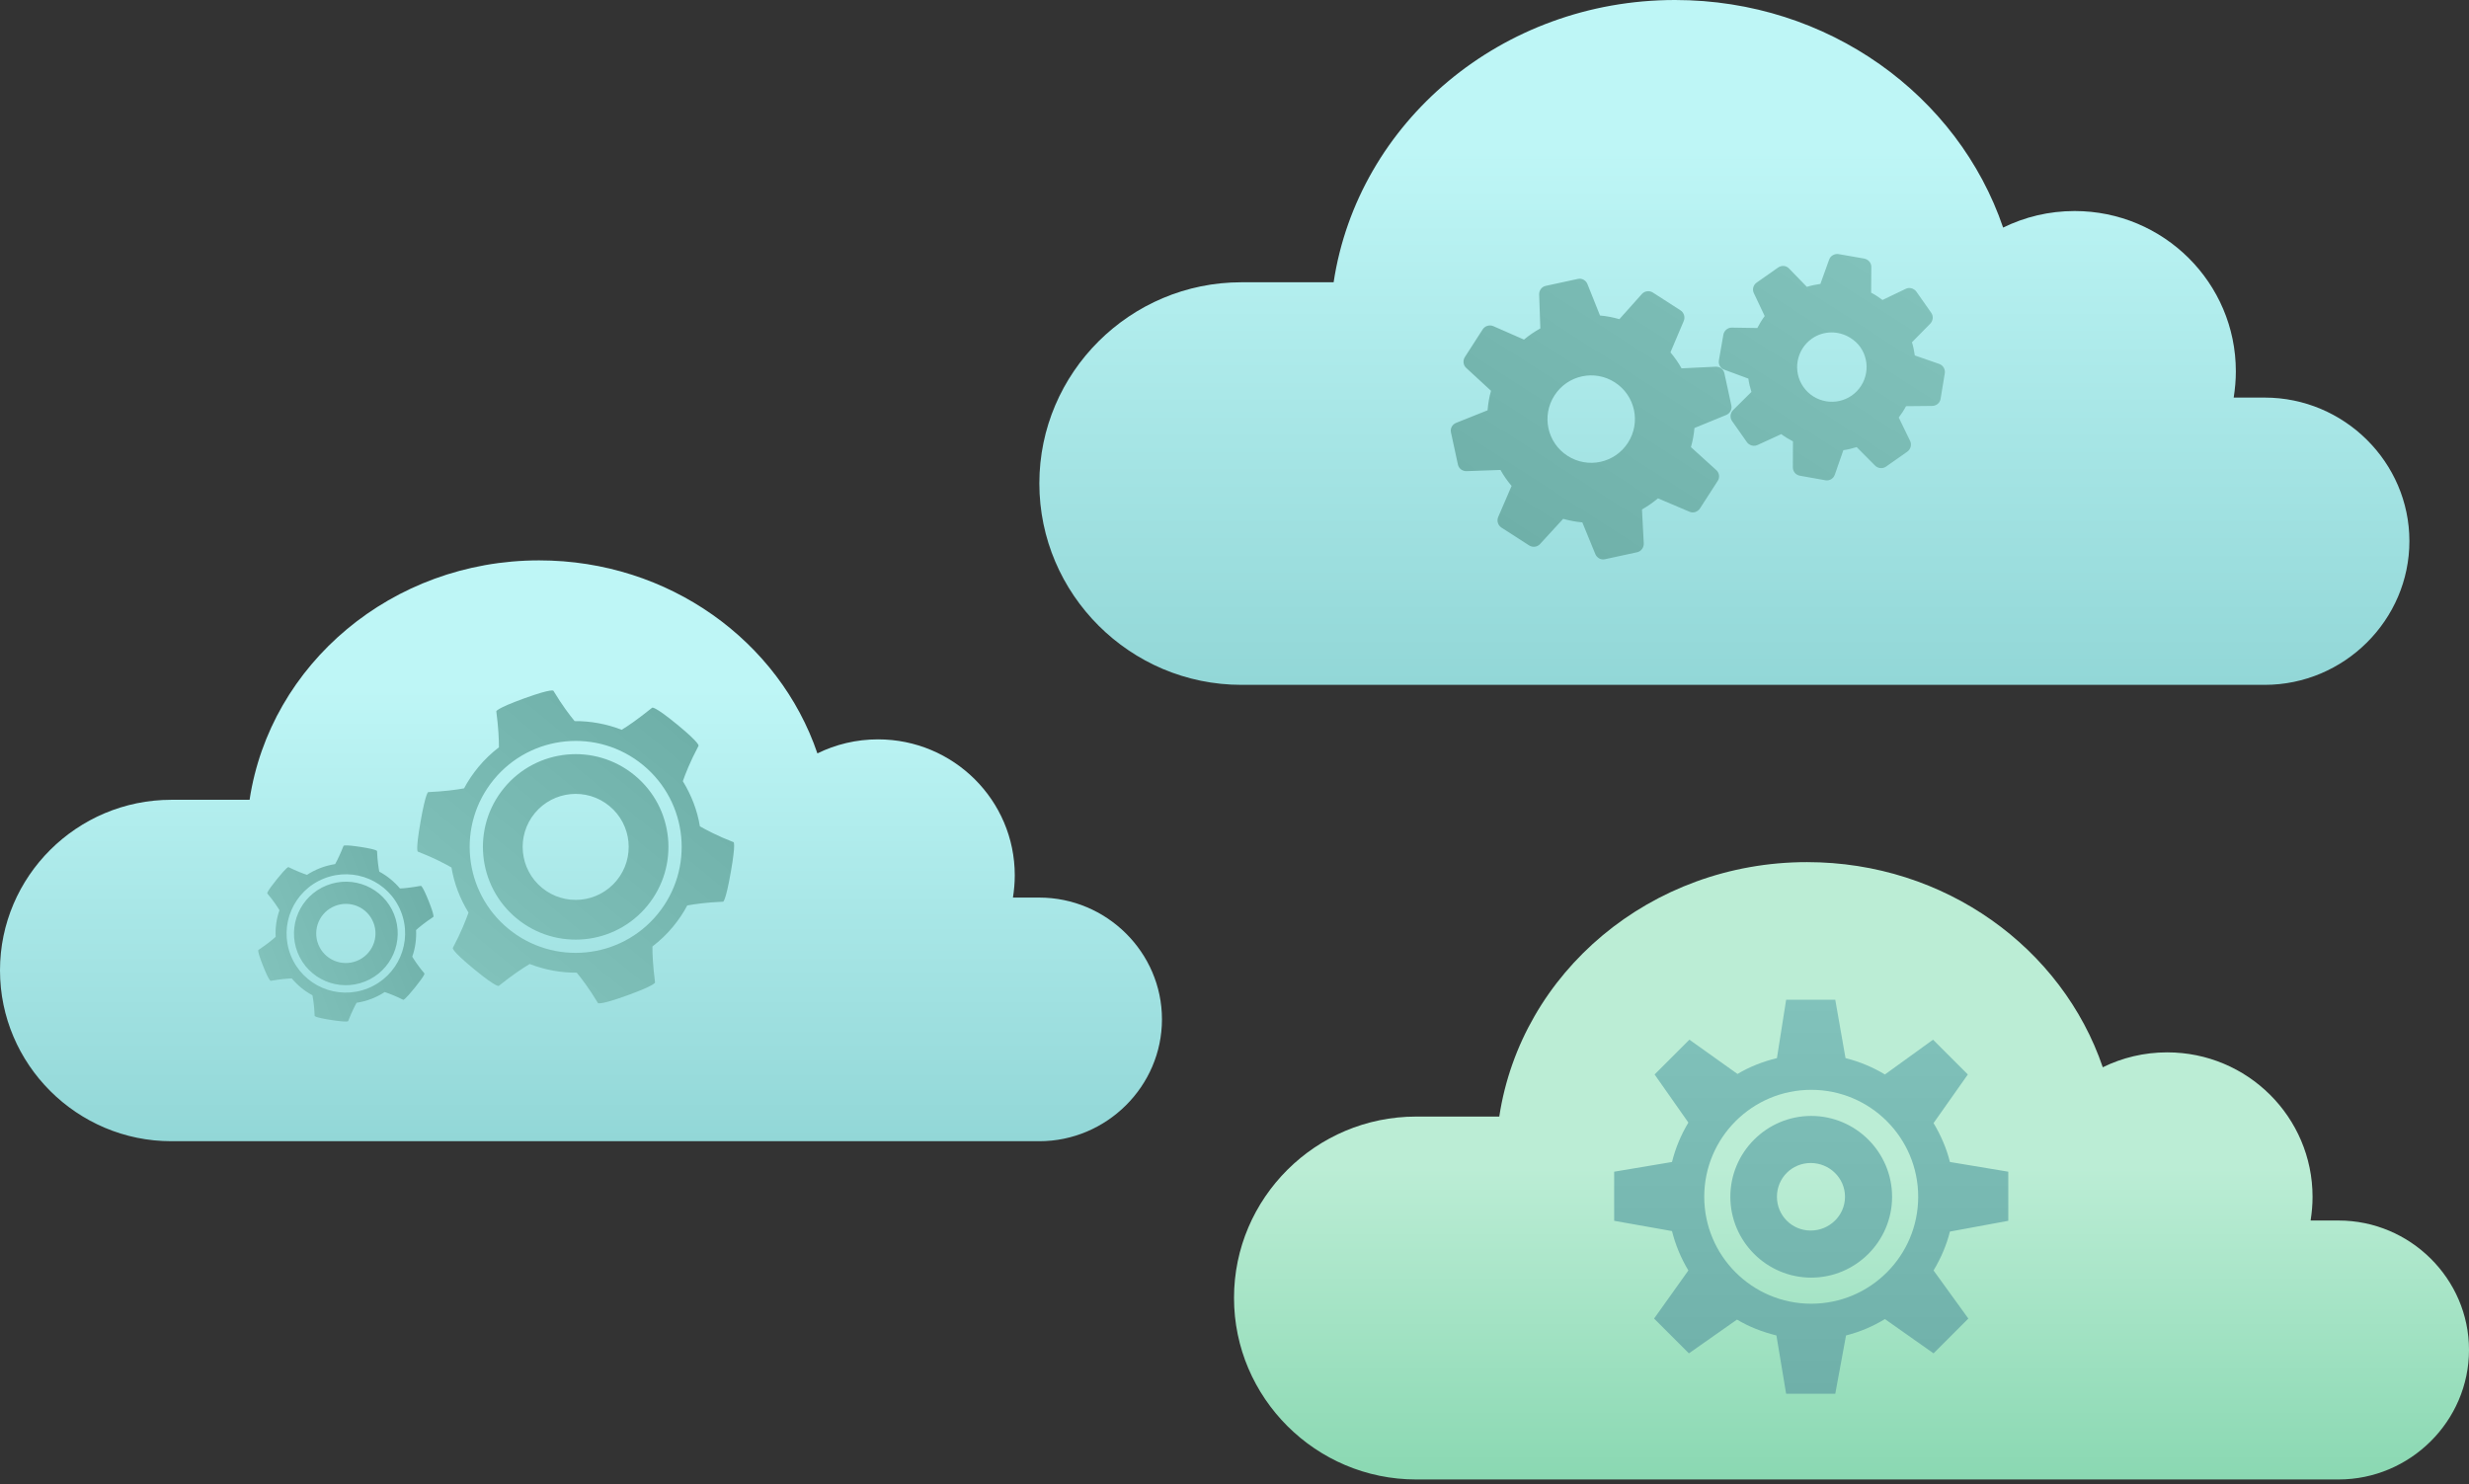 <svg width="429" height="258" viewBox="0 0 429 258" fill="none" xmlns="http://www.w3.org/2000/svg">
<rect x="0" y="0" width="429" height="258" fill="#333333" stroke="none"/>
<path d="M376.561 182.896C372.542 182.896 368.741 183.827 365.368 185.488C358.323 164.78 337.979 149.834 313.977 149.834C286.79 149.834 264.297 169.019 260.506 194.056H246.064C228.622 194.056 214.416 208.216 214.416 225.554V225.579C214.416 242.917 228.622 257.127 246.064 257.127H297.92H325.214H406.338C418.776 257.127 429 246.974 429 234.61V234.605C429 222.242 418.776 212.122 406.338 212.122H401.48C401.7 210.696 401.817 209.404 401.817 208.008C401.817 194.144 390.509 182.896 376.561 182.896Z" fill="url(#paint0_linear)"/>
<path d="M152.559 128.499C148.777 128.499 145.201 129.375 142.028 130.938C135.399 111.454 116.258 97.392 93.674 97.392C68.096 97.392 46.932 115.442 43.366 139H29.777C13.366 139 0 152.321 0 168.634V168.658C0 184.971 13.366 198.341 29.777 198.341H78.567H104.248H180.575C192.278 198.341 201.897 188.788 201.897 177.155V177.151C201.897 165.518 192.278 155.997 180.575 155.997H176.005C176.212 154.655 176.321 153.44 176.321 152.126C176.321 139.082 165.682 128.499 152.559 128.499Z" fill="url(#paint1_linear)"/>
<path d="M310.35 173.756L308.75 183.894C306.314 184.495 303.991 185.395 301.901 186.651L293.541 180.693L287.494 186.74L293.363 195.1C292.096 197.201 291.13 199.502 290.517 201.949L280.468 203.638V212.175L290.517 213.955C291.13 216.4 292.096 218.701 293.363 220.802L287.405 229.162L293.452 235.209L301.812 229.34C303.902 230.596 306.226 231.496 308.661 232.097L310.35 242.235H318.887L320.756 232.097C323.178 231.484 325.436 230.518 327.514 229.251L335.963 235.209L342.01 229.162L335.963 220.802C337.207 218.724 338.208 216.455 338.809 214.044L348.947 212.175V203.638L338.809 201.949C338.208 199.536 337.207 197.269 335.963 195.189L341.921 186.74L335.874 180.693L327.514 186.74C325.436 185.484 323.101 184.506 320.667 183.894L318.887 173.756H310.35ZM314.708 189.408C324.969 189.408 333.295 197.734 333.295 207.996C333.295 218.257 324.969 226.583 314.708 226.583C304.446 226.583 296.12 218.245 296.12 207.996C296.12 197.746 304.446 189.408 314.708 189.408ZM314.708 193.944C306.97 193.944 300.656 200.258 300.656 207.996C300.656 215.732 306.97 222.047 314.708 222.047C322.445 222.047 328.759 215.732 328.759 207.996C328.759 200.258 322.445 193.944 314.708 193.944ZM314.619 202.127C317.876 202.127 320.578 204.727 320.578 207.996C320.578 211.253 317.876 213.866 314.619 213.866C311.361 213.866 308.75 211.253 308.75 207.996C308.75 204.727 311.361 202.127 314.619 202.127Z" fill="url(#paint2_linear)"/>
<path d="M82.361 168.43C86.431 171.779 86.681 171.333 86.681 171.333C89.099 169.385 90.914 168.212 92.038 167.541C94.667 168.563 97.451 169.072 100.209 169.047C101.035 170.053 102.328 171.722 103.89 174.312C103.89 174.312 103.977 174.814 108.976 172.999C113.982 171.19 113.816 170.74 113.816 170.74C113.449 167.875 113.352 165.827 113.363 164.497C114.641 163.51 115.847 162.383 116.916 161.085C117.887 159.904 118.732 158.666 119.417 157.366C120.722 157.124 122.777 156.835 125.64 156.71C125.64 156.71 126.059 156.81 126.981 151.57C127.903 146.331 127.446 146.363 127.446 146.363C124.618 145.27 122.743 144.251 121.607 143.608C121.159 140.84 120.143 138.211 118.647 135.768C119.071 134.545 119.872 132.467 121.372 129.625C121.372 129.625 121.755 129.288 117.692 125.945C113.629 122.602 113.316 122.997 113.316 122.997C110.904 124.937 109.146 126.169 108.016 126.834C105.386 125.812 102.602 125.303 99.844 125.328C99.018 124.323 97.725 122.653 96.164 120.064C96.164 120.064 96.083 119.567 91.078 121.376C86.079 123.191 86.237 123.635 86.237 123.635C86.605 126.5 86.701 128.548 86.69 129.878C85.407 130.872 84.206 131.992 83.137 133.29C82.166 134.471 81.321 135.71 80.636 137.009C79.331 137.251 77.276 137.54 74.413 137.665C74.413 137.665 73.994 137.565 73.072 142.805C72.15 148.044 72.607 148.012 72.607 148.012C75.435 149.105 77.311 150.124 78.447 150.767C78.9 153.528 79.91 156.165 81.406 158.607C80.975 159.824 80.181 161.908 78.681 164.75C78.681 164.75 78.299 165.087 82.361 168.43ZM88.324 161.41C80.469 154.947 79.341 143.339 85.804 135.485C92.267 127.63 103.875 126.502 111.729 132.965C119.584 139.428 120.712 151.036 114.249 158.89C107.786 166.745 96.178 167.873 88.324 161.41ZM89.787 159.632C96.662 165.29 106.814 164.303 112.471 157.428C118.129 150.552 117.142 140.4 110.267 134.743C103.391 129.086 93.239 130.072 87.582 136.948C81.925 143.823 82.911 153.975 89.787 159.632ZM94.175 154.299C90.245 151.065 89.681 145.267 92.915 141.336C96.15 137.405 101.947 136.842 105.878 140.076C109.809 143.311 110.372 149.108 107.138 153.039C103.904 156.97 98.106 157.533 94.175 154.299Z" fill="url(#paint3_linear)"/>
<path d="M45.713 167.886C46.803 170.617 47.046 170.466 47.046 170.466C48.755 170.161 49.961 170.075 50.692 170.047C51.704 171.253 52.931 172.25 54.288 172.977C54.422 173.691 54.605 174.855 54.671 176.542C54.671 176.542 54.578 176.811 57.516 177.264C60.456 177.723 60.496 177.458 60.496 177.458C61.089 175.957 61.594 174.929 61.958 174.281C62.85 174.141 63.745 173.913 64.618 173.565C65.413 173.247 66.16 172.868 66.846 172.416C67.551 172.648 68.635 173.058 70.071 173.765C70.071 173.765 70.249 173.926 72.114 171.61C73.978 169.293 73.746 169.186 73.746 169.186C72.656 167.892 72.012 166.89 71.629 166.27C72.156 164.796 72.368 163.236 72.293 161.64C72.831 161.155 73.784 160.353 75.285 159.365C75.285 159.365 75.563 159.302 74.475 156.576C73.386 153.85 73.127 153.959 73.127 153.959C71.422 154.261 70.229 154.392 69.496 154.414C68.483 153.208 67.257 152.212 65.899 151.484C65.766 150.77 65.583 149.606 65.516 147.92C65.516 147.92 65.611 147.655 62.671 147.197C59.733 146.744 59.691 147.004 59.691 147.004C59.099 148.505 58.594 149.533 58.229 150.181C57.333 150.323 56.443 150.548 55.569 150.897C54.775 151.214 54.027 151.594 53.341 152.046C52.636 151.814 51.552 151.404 50.116 150.697C50.116 150.697 49.938 150.536 48.073 152.852C46.209 155.169 46.441 155.276 46.441 155.276C47.532 156.57 48.175 157.572 48.558 158.191C48.036 159.664 47.82 161.225 47.894 162.822C47.355 163.302 46.404 164.109 44.903 165.097C44.903 165.097 44.624 165.16 45.713 167.886ZM50.526 166.051C48.422 160.78 51 154.796 56.283 152.687C61.567 150.577 67.557 153.14 69.661 158.411C71.766 163.682 69.188 169.666 63.904 171.775C58.62 173.884 52.63 171.321 50.526 166.051ZM51.722 165.573C53.564 170.187 58.803 172.428 63.428 170.582C68.053 168.736 70.307 163.502 68.465 158.889C66.623 154.275 61.385 152.033 56.76 153.88C52.135 155.726 49.88 160.959 51.722 165.573ZM55.31 164.141C54.257 161.503 55.544 158.514 58.189 157.459C60.833 156.403 63.825 157.683 64.877 160.321C65.93 162.959 64.643 165.947 61.999 167.003C59.355 168.059 56.363 166.778 55.31 164.141Z" fill="url(#paint4_linear)"/>
<path d="M360.47 36.677C356.012 36.677 351.795 37.711 348.053 39.553C340.238 16.58 317.669 0 291.041 0C260.882 0 235.929 21.282 231.723 49.058H215.702C196.351 49.058 180.592 64.766 180.592 84V84.028C180.592 103.262 196.351 119.026 215.702 119.026H273.228H303.508H393.504C407.302 119.026 418.644 107.763 418.644 94.047V94.042C418.644 80.326 407.302 69.099 393.504 69.099H388.115C388.359 67.517 388.488 66.085 388.488 64.536C388.488 49.155 375.944 36.677 360.47 36.677Z" fill="url(#paint5_linear)"/>
<path d="M332.591 50.315C332.17 50.023 331.62 49.963 331.134 50.197L327.093 52.136C326.46 51.654 325.82 51.234 325.12 50.866L325.152 46.398C325.159 45.676 324.61 45.063 323.904 44.937L319.476 44.164C318.775 44.041 318.061 44.449 317.819 45.121L316.302 49.345C315.507 49.454 314.718 49.617 313.949 49.854L310.823 46.635C310.31 46.113 309.52 46.097 308.932 46.511L305.233 49.11C304.647 49.519 304.423 50.271 304.725 50.917L306.626 54.933C306.14 55.571 305.714 56.296 305.344 57.008L300.901 56.937C300.18 56.931 299.561 57.477 299.44 58.186L298.667 62.614C298.544 63.315 298.911 64.009 299.586 64.246L303.784 65.801C303.892 66.589 304.078 67.352 304.318 68.116L301.138 71.267C300.628 71.773 300.537 72.583 300.951 73.171L303.549 76.871C303.658 77.03 303.809 77.148 303.963 77.247C304.379 77.515 304.913 77.558 305.382 77.34L309.5 75.45C310.141 75.931 310.834 76.343 311.536 76.707L311.518 81.239C311.523 81.953 312.027 82.552 312.728 82.675L317.194 83.472C317.908 83.597 318.573 83.17 318.813 82.49L320.29 78.242C321.066 78.133 321.852 77.941 322.605 77.708L325.795 80.912C326.311 81.43 327.115 81.51 327.7 81.1L331.399 78.502C331.991 78.083 332.208 77.278 331.893 76.631L329.915 72.565C330.386 71.939 330.82 71.287 331.186 70.592L335.703 70.547C336.415 70.547 337.055 70.063 337.178 69.362L337.912 64.909C338.038 64.204 337.644 63.498 336.954 63.252L332.706 61.774C332.598 60.986 332.447 60.245 332.211 59.485L335.377 56.27C335.883 55.761 335.974 54.951 335.564 54.365L332.966 50.666C332.864 50.518 332.733 50.413 332.591 50.315ZM321.49 58.708C322.154 59.122 322.76 59.649 323.239 60.327C325.151 63.051 324.486 66.823 321.763 68.736C319.039 70.648 315.266 69.983 313.354 67.26C311.441 64.536 312.107 60.763 314.83 58.85C316.875 57.418 319.499 57.466 321.49 58.708ZM287.2 50.847C286.595 50.458 285.772 50.556 285.289 51.094L281.376 55.469C280.276 55.158 279.137 54.93 278.009 54.833L275.83 49.379C275.565 48.708 274.874 48.325 274.17 48.473L268.573 49.684C267.873 49.835 267.409 50.48 267.435 51.195L267.642 57.075C266.639 57.634 265.681 58.282 264.8 59.022L259.467 56.681C258.802 56.396 258.015 56.641 257.625 57.245L254.535 62.042C254.149 62.641 254.222 63.441 254.743 63.927L259.069 67.918C258.759 69.026 258.565 70.167 258.471 71.31L253.017 73.489C252.346 73.754 251.958 74.442 252.111 75.149L253.322 80.746C253.473 81.446 254.119 81.909 254.833 81.884L260.714 81.677C261.27 82.672 261.908 83.582 262.646 84.454L260.319 89.852C260.032 90.509 260.279 91.304 260.884 91.694L265.68 94.784C266.279 95.17 267.079 95.097 267.566 94.576L271.606 90.173C272.709 90.48 273.803 90.692 274.935 90.785L277.19 96.288C277.462 96.949 278.151 97.346 278.851 97.194L284.448 95.983C285.155 95.83 285.646 95.154 285.611 94.433L285.302 88.541C286.288 87.987 287.216 87.333 288.079 86.609L293.579 88.948C294.242 89.225 294.996 88.958 295.382 88.358L298.472 83.562C298.862 82.957 298.738 82.172 298.2 81.69L293.811 77.712C294.113 76.627 294.325 75.513 294.422 74.385L299.926 72.128C300.587 71.856 300.984 71.167 300.832 70.468L299.621 64.871C299.468 64.163 298.831 63.698 298.11 63.733L292.18 64.017C291.623 63.022 290.981 62.109 290.247 61.24L292.561 55.779C292.843 55.119 292.596 54.324 291.996 53.937L287.2 50.847ZM280.591 66.458C284.125 68.735 285.138 73.418 282.861 76.952C280.584 80.487 275.896 81.497 272.367 79.223C268.837 76.949 267.819 72.263 270.097 68.728C272.374 65.194 277.056 64.181 280.591 66.458Z" fill="url(#paint6_linear)"/>
<defs>
<linearGradient id="paint0_linear" x1="321.708" y1="149.834" x2="321.708" y2="257.127" gradientUnits="userSpaceOnUse">
<stop offset="0.495" stop-color="#BBEDD5"/>
<stop offset="1" stop-color="#8AD8B2"/>
</linearGradient>
<linearGradient id="paint1_linear" x1="100.949" y1="97.392" x2="100.949" y2="198.341" gradientUnits="userSpaceOnUse">
<stop offset="0.219" stop-color="#BEF6F6"/>
<stop offset="1" stop-color="#92D7D7"/>
</linearGradient>
<linearGradient id="paint2_linear" x1="314.708" y1="173.756" x2="314.708" y2="242.235" gradientUnits="userSpaceOnUse">
<stop stop-color="#81C2BB"/>
<stop offset="1" stop-color="#6FB0A9"/>
</linearGradient>
<linearGradient id="paint3_linear" x1="82.472" y1="168.522" x2="117.581" y2="125.854" gradientUnits="userSpaceOnUse">
<stop stop-color="#81C2BB"/>
<stop offset="1" stop-color="#6FB0A9"/>
</linearGradient>
<linearGradient id="paint4_linear" x1="45.742" y1="167.96" x2="74.445" y2="156.501" gradientUnits="userSpaceOnUse">
<stop stop-color="#81C2BB"/>
<stop offset="1" stop-color="#6FB0A9"/>
</linearGradient>
<linearGradient id="paint5_linear" x1="299.618" y1="0" x2="299.618" y2="119.026" gradientUnits="userSpaceOnUse">
<stop offset="0.219" stop-color="#BEF6F6"/>
<stop offset="1" stop-color="#92D7D7"/>
</linearGradient>
<linearGradient id="paint6_linear" x1="313.722" y1="38.157" x2="273.848" y2="100.046" gradientUnits="userSpaceOnUse">
<stop stop-color="#81C2BB"/>
<stop offset="1" stop-color="#6FB0A9"/>
</linearGradient>
</defs>
</svg>
